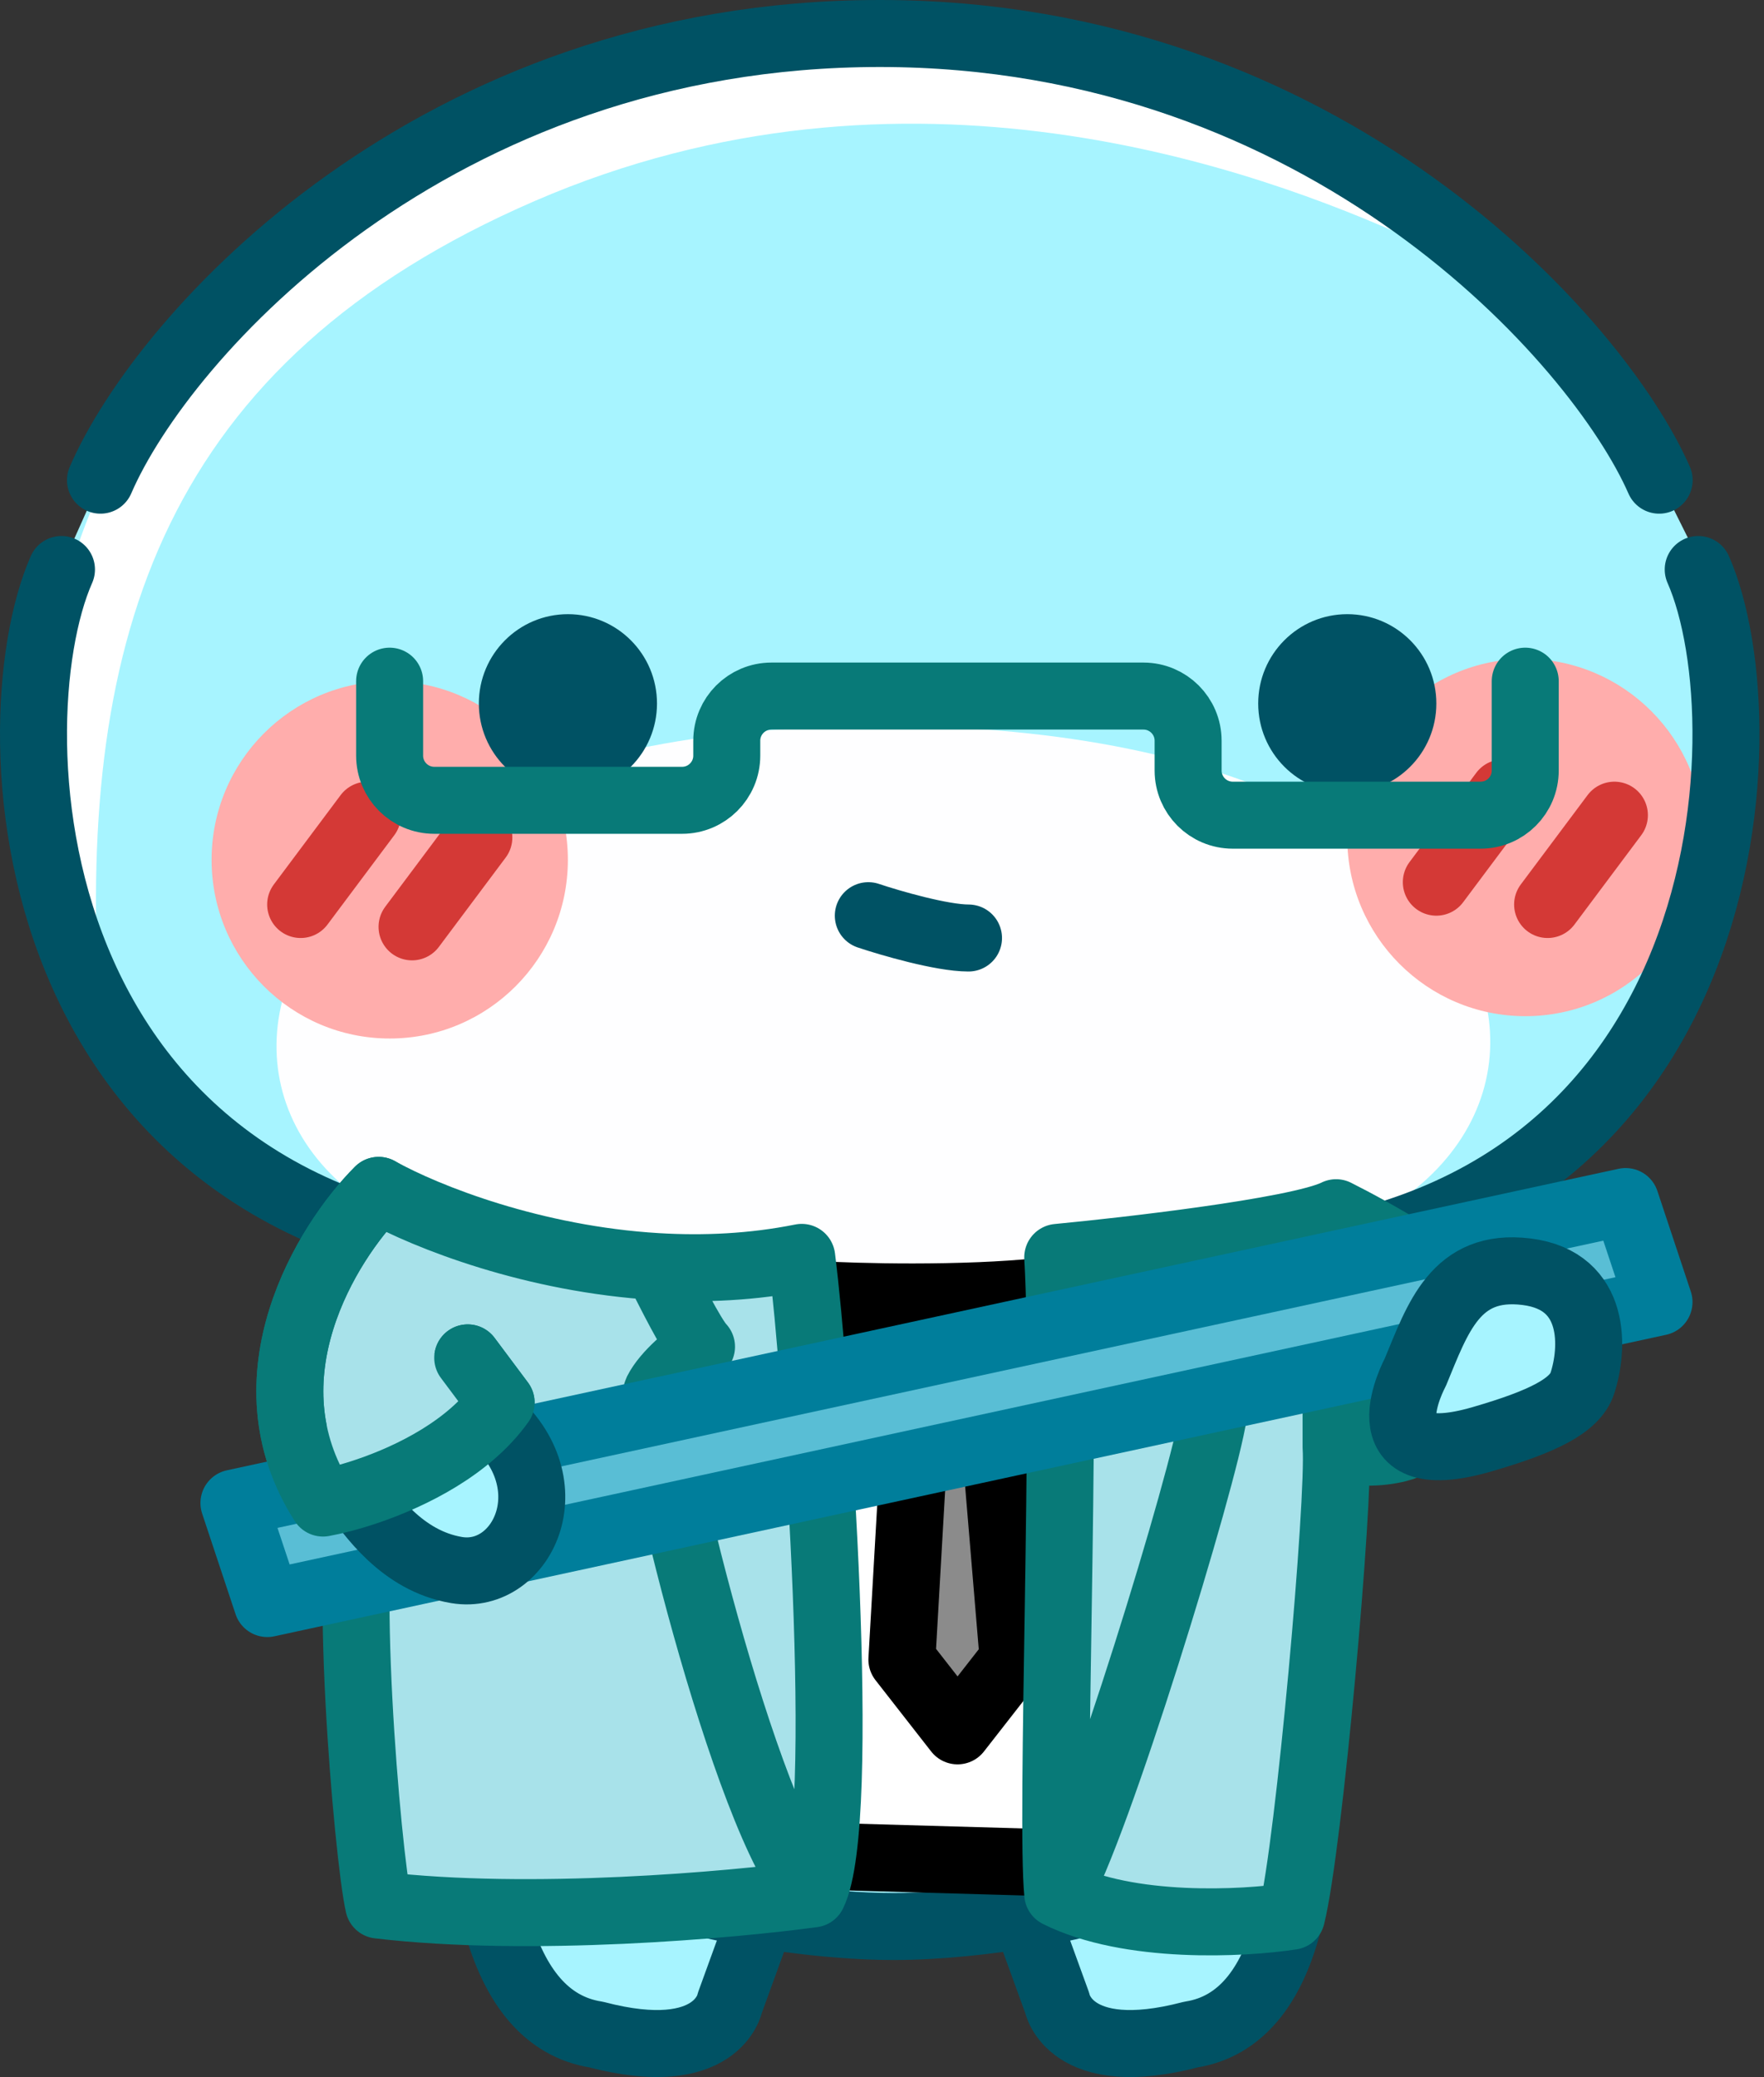 <svg width="79" height="93" viewBox="0 0 79 93" fill="none" xmlns="http://www.w3.org/2000/svg">
<rect x="0" y="0" width="79" height="93" fill="#333333" stroke="none"/>
<path d="M26.697 91.099C17.694 89.678 23.014 64.5 23.014 64.5L23.448 56.5H55.859L56.473 64.5C56.473 64.5 62.338 89.678 53.335 91.099C47.879 92.529 47.345 89.678 47.345 89.678L45.913 85.737C44.286 85.999 42.094 86.26 40.016 86.26C37.938 86.26 35.746 85.999 34.119 85.737L32.687 89.678C32.687 89.678 32.154 92.529 26.697 91.099Z" fill="#A7F4FF"/>
<path d="M23.014 64.5C23.014 64.5 17.694 89.678 26.697 91.099C32.154 92.529 32.687 89.678 32.687 89.678L34.119 85.737M32.154 85.365C33.464 85.663 36.871 86.26 40.016 86.26C42.094 86.26 44.286 85.999 45.913 85.737M45.913 85.737C46.748 85.602 47.434 85.466 47.879 85.365M45.913 85.737L47.345 89.678C47.345 89.678 47.879 92.529 53.335 91.099C62.338 89.678 56.473 64.5 56.473 64.5" stroke="#005264" stroke-width="3" stroke-linecap="round" stroke-linejoin="round"/>
<path d="M39.403 79.5C21.952 79.5 26.44 56.5 26.44 56.5H52.367C52.367 56.5 56.855 79.5 39.403 79.5Z" fill="#FEFEFF"/>
<path d="M39.402 1.5C19.457 1.5 7.309 14.988 4.499 21.5L2.71 25.5C-0.28 32.5 0.717 56.5 24.648 56.5H54.36C78.291 56.5 79.288 32.5 76.298 25.5L74.304 21.5C71.572 15.26 59.346 1.5 39.402 1.5Z" fill="#A7F4FF"/>
<path d="M39.401 32.5C6.49 32.501 5.496 56.5 26.438 56.5H52.365C73.306 56.5 73.308 32.499 39.401 32.5Z" fill="#FEFEFF"/>
<path d="M23.948 9C7.348 16.187 3.505 28.5 4.424 44.623C-2.478 27 7.459 15.803 12.979 10.501C35.218 -5.64 55.553 4.517 63.324 10.751C56.243 7.544 40.549 1.813 23.948 9Z" fill="white"/>
<ellipse cx="17.454" cy="38.5" rx="7.978" ry="8" fill="#FFADAC"/>
<path d="M16.456 36.5L13.465 40.5" stroke="#D43936" stroke-width="3" stroke-linecap="round" stroke-linejoin="round"/>
<path d="M21.445 37.5L18.453 41.5" stroke="#D43936" stroke-width="3" stroke-linecap="round" stroke-linejoin="round"/>
<ellipse cx="68.314" cy="37.5" rx="7.978" ry="8" fill="#FFADAC"/>
<path d="M67.316 35.5L64.325 39.5" stroke="#D43936" stroke-width="3" stroke-linecap="round" stroke-linejoin="round"/>
<path d="M72.3 36.5L69.309 40.5" stroke="#D43936" stroke-width="3" stroke-linecap="round" stroke-linejoin="round"/>
<path d="M2.753 25.5C-0.34 32.5 0.513 56.5 26.441 56.5" stroke="#005264" stroke-width="3" stroke-linecap="round" stroke-linejoin="round"/>
<path d="M76.054 25.5C79.146 32.5 78.115 56.5 53.364 56.5" stroke="#005264" stroke-width="3" stroke-linecap="round" stroke-linejoin="round"/>
<path d="M4.5 21.5C7.309 14.988 19.458 1.5 39.403 1.5C59.347 1.5 71.573 15.26 74.305 21.5" stroke="#005264" stroke-width="3" stroke-linecap="round" stroke-linejoin="round"/>
<ellipse cx="25.434" cy="31.5" rx="3.989" ry="4" fill="#005264"/>
<ellipse cx="60.337" cy="31.5" rx="3.989" ry="4" fill="#005264"/>
<path d="M38.887 41C39.884 41.334 42.178 42 43.374 42" stroke="#005264" stroke-width="3" stroke-linecap="round" stroke-linejoin="round"/>
<path d="M17.449 30.5V33.834C17.449 34.938 18.345 35.834 19.449 35.834H30.548C31.652 35.834 32.548 34.938 32.548 33.834V33.167C32.548 32.062 33.443 31.167 34.548 31.167H51.209C52.313 31.167 53.209 32.062 53.209 33.167V34.5C53.209 35.605 54.104 36.5 55.209 36.5H66.307C67.412 36.5 68.307 35.605 68.307 34.5V30.5" stroke="#087A78" stroke-width="3" stroke-linecap="round" stroke-linejoin="round"/>
<path fill-rule="evenodd" clip-rule="evenodd" d="M34.406 83.044L50.362 83.5L49.221 61.605L48.867 57.5C47.484 57.781 45.711 57.936 43.903 58.012L43.881 58.013C42.874 58.054 41.857 58.071 40.889 58.072C39.089 58.073 37.462 58.017 36.402 57.956L35.959 61.605L34.406 83.044ZM41.11 61.768C41.554 61.951 42.134 62.062 42.884 62.062C43.502 62.062 43.972 61.885 44.314 61.605L45.377 74.307L42.884 77.5L40.391 74.307L41.11 61.768Z" fill="white"/>
<path d="M42.884 62.062C42.134 62.062 41.554 61.951 41.11 61.768L40.391 74.307L42.884 77.5L45.377 74.307L44.314 61.605C43.972 61.885 43.502 62.062 42.884 62.062Z" fill="#8B8B8B"/>
<path d="M35.959 61.605L34.406 83.044L50.362 83.5L49.221 61.605M35.959 61.605L36.402 57.956C37.462 58.017 39.089 58.073 40.889 58.072M35.959 61.605L40.391 58.429M40.889 58.072C41.857 58.071 42.874 58.054 43.881 58.013M40.889 58.072L40.391 58.429M43.881 58.013L49.221 61.605M43.881 58.013C43.888 58.012 43.895 58.012 43.903 58.012M43.881 58.013L43.903 58.012M49.221 61.605L48.867 57.5C47.484 57.781 45.711 57.936 43.903 58.012M40.391 58.429C39.825 58.835 39.191 60.977 41.11 61.768M41.11 61.768C41.554 61.951 42.134 62.062 42.884 62.062C43.502 62.062 43.972 61.885 44.314 61.605M41.11 61.768L40.391 74.307L42.884 77.5L45.377 74.307L44.314 61.605M44.314 61.605C45.618 60.54 45.074 57.979 43.903 58.012" stroke="black" stroke-width="3" stroke-linecap="round" stroke-linejoin="round"/>
<path d="M14.465 67.3C10.875 61.7 14.631 55.634 16.958 53.3C19.126 54.508 23.914 56.382 29.423 56.712C31.514 56.838 33.709 56.741 35.905 56.3C36.569 61.467 37.999 81.6 36.404 84.8C32.747 85.3 23.739 86.1 16.958 85.3C16.459 83.11 15.262 69.137 16.459 66.765C15.677 67.031 14.979 67.207 14.465 67.3Z" fill="#A8E2EA"/>
<path d="M20.947 60.8C22.143 62.4 22.442 62.8 22.442 62.8C21.009 64.813 18.459 66.085 16.459 66.765M36.404 84.8C37.999 81.6 36.569 61.467 35.905 56.3C33.709 56.741 31.514 56.838 29.423 56.712M36.404 84.8C32.747 85.3 23.739 86.1 16.958 85.3C16.459 83.11 15.262 69.137 16.459 66.765M36.404 84.8C33.412 81.8 28.924 63.3 29.423 62.3C29.822 61.5 30.919 60.634 31.417 60.3C31.018 59.9 29.922 57.742 29.423 56.712M16.459 66.765C15.677 67.031 14.979 67.207 14.465 67.3C10.875 61.7 14.631 55.634 16.958 53.3C19.126 54.508 23.914 56.382 29.423 56.712" stroke="#087A78" stroke-width="3" stroke-linecap="round" stroke-linejoin="round"/>
<path d="M59.836 54.3C61.498 55.134 65.021 57.1 65.819 58.3C64.489 59.3 62.029 62 62.827 64.8C62.328 64.967 61.032 65.2 59.836 64.8C60.002 67.134 58.64 82.6 57.842 85.8C55.681 86.134 50.562 86.4 47.371 84.8C47.039 81.467 47.769 63.1 47.37 56.3C49.008 56.144 51.502 55.87 53.852 55.541C56.512 55.168 58.989 54.725 59.836 54.3Z" fill="#A8E2EA"/>
<path d="M59.836 54.3C61.498 55.134 65.021 57.1 65.819 58.3C64.489 59.3 62.029 62 62.827 64.8C62.328 64.967 61.032 65.2 59.836 64.8M59.836 54.3V64.8M59.836 54.3C58.989 54.725 56.512 55.168 53.852 55.541M59.836 64.8C60.002 67.134 58.64 82.6 57.842 85.8C55.681 86.134 50.562 86.4 47.371 84.8M47.371 84.8C47.039 81.467 47.769 63.1 47.37 56.3C49.008 56.144 51.502 55.87 53.852 55.541M47.371 84.8C49.033 82.134 53.952 66.1 54.351 63.3L52.855 60.8L55.847 59.3L53.852 55.541" stroke="#087A78" stroke-width="3" stroke-linecap="round" stroke-linejoin="round"/>
<path d="M72.802 53.8L10.477 67.3L11.972 71.8L74.298 58.3L72.802 53.8Z" fill="#59BED5" stroke="#007E9B" stroke-width="3" stroke-linecap="round" stroke-linejoin="round"/>
<path d="M20.448 70.3C17.989 69.889 16.564 67.776 15.844 66.781L21.788 63.3C25.57 66.284 23.44 70.8 20.448 70.3Z" fill="#A7F4FF" stroke="#005264" stroke-width="3" stroke-linecap="round" stroke-linejoin="round"/>
<path d="M16.956 66.3C14.164 67.1 14.13 65.967 14.463 65.3L13.965 64.3L19.948 60.3L21.943 61.3C21.444 62.634 19.748 65.5 16.956 66.3Z" fill="#A8E2EA"/>
<path d="M16.958 53.3C14.631 55.634 10.875 61.7 14.465 67.3C14.979 67.207 15.677 67.031 16.459 66.765C18.459 66.085 21.009 64.813 22.442 62.8C22.442 62.8 22.143 62.4 20.947 60.8" stroke="#087A78" stroke-width="3" stroke-linecap="round" stroke-linejoin="round"/>
<path d="M68.37 56.943C65.179 56.543 64.386 59.034 63.384 61.443C63.384 61.443 60.897 66.034 66.375 64.443C69.085 63.656 70.53 62.943 70.863 61.943C71.361 60.443 71.561 57.343 68.37 56.943Z" fill="#A7F4FF" stroke="#005264" stroke-width="3" stroke-linecap="round" stroke-linejoin="round"/>
</svg>
